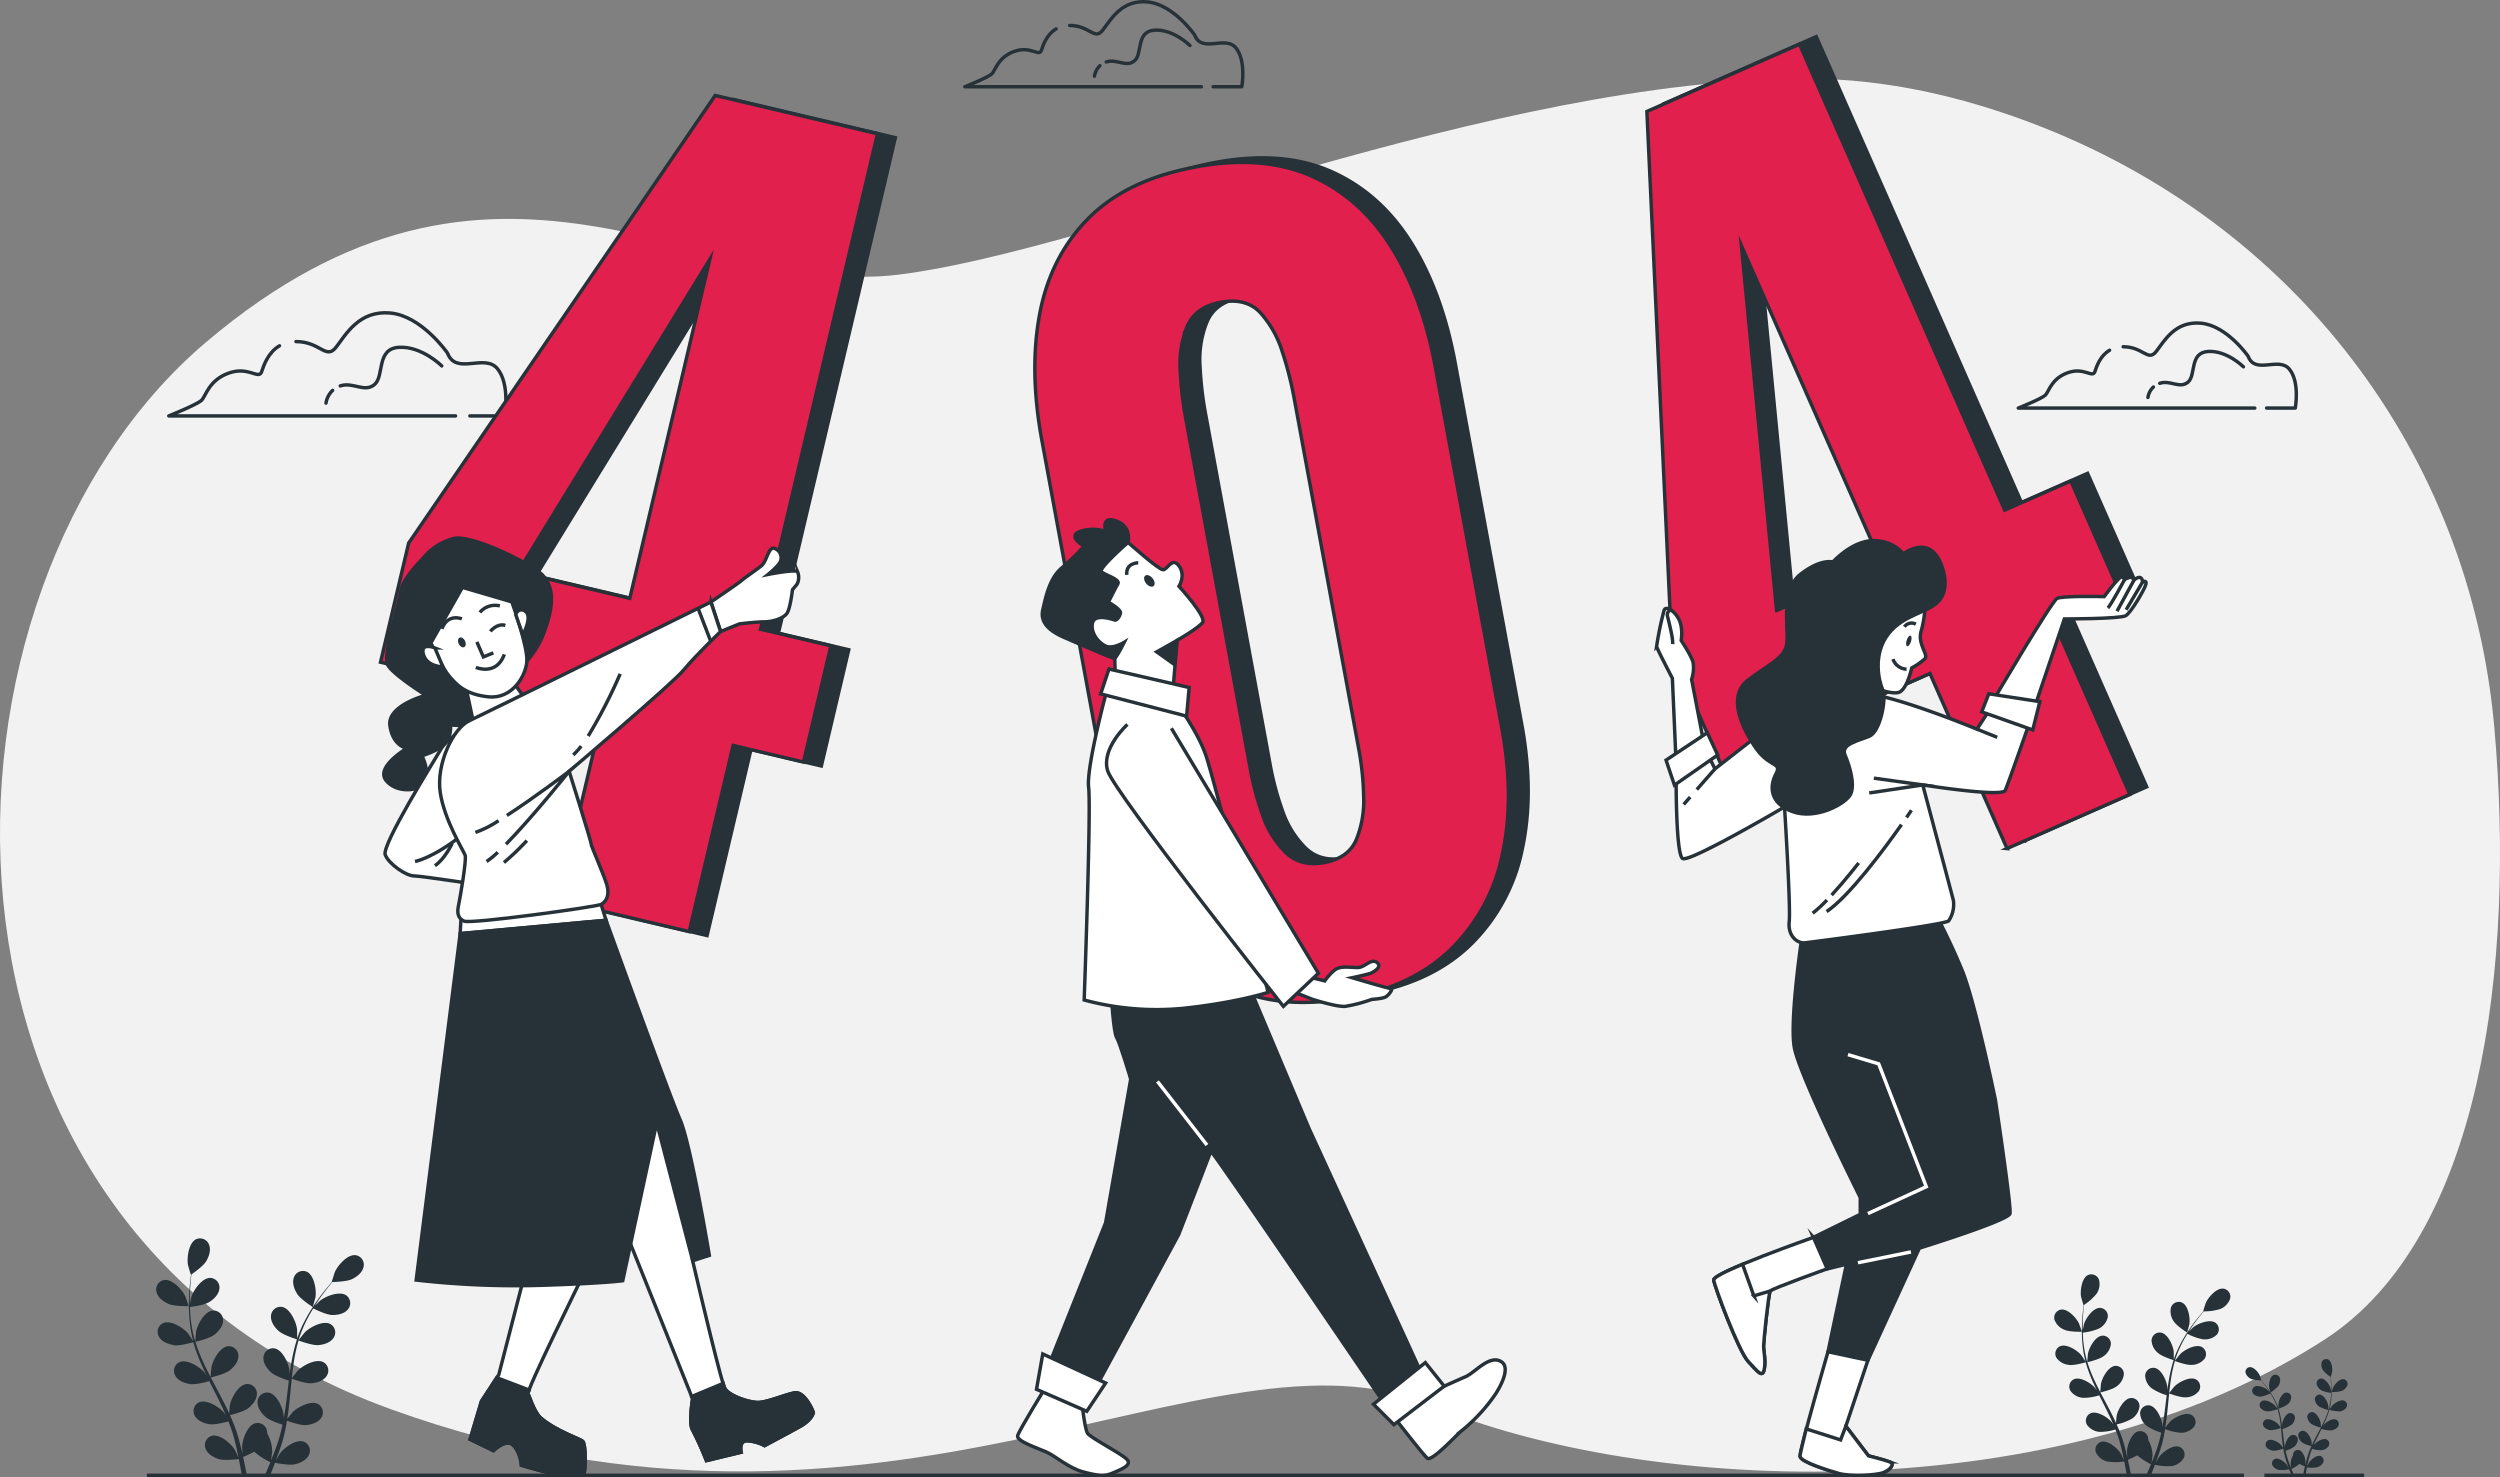 <svg xmlns="http://www.w3.org/2000/svg" width="723.964" height="427.735" viewBox="0 0 723.964 427.735">
  <rect x="0" y="0" width="723.964" height="427.735" fill="#808080" stroke="none"/>
  <g id="error4" transform="translate(0.003 -0.006)">
    <g id="Group_101" data-name="Group 101">
      <path id="Path_194" data-name="Path 194" d="M722.32,210.71C715.31,131.7,664.8,64.5,588.15,35.57c-20.15-7.61-41.96-12.7-64.3-12.76-91.27-.26-206.49,49.83-263.88,56.76S143.7,27.77,59.57,99.18s-90.1,256.96,53.64,308.92,237.41-27.79,300.83-1.32,182.37,30.85,259.19-18.9c45.55-29.5,55.17-108.59,49.09-177.16Z" fill="#f2f2f2"/>
    </g>
    <g id="Group_102" data-name="Group 102">
      <line id="Line_1" data-name="Line 1" x2="28.88" transform="translate(655.74 427.23)" fill="none" stroke="#263238" stroke-miterlimit="10" stroke-width="1"/>
      <line id="Line_2" data-name="Line 2" x2="607.28" transform="translate(42.53 427.23)" fill="none" stroke="#263238" stroke-miterlimit="10" stroke-width="1"/>
    </g>
    <g id="Group_103" data-name="Group 103">
      <path id="Path_196" data-name="Path 196" d="M48.81,377.61c1.69.74,5.82.64,5.82.64.04,0-.89-2.7-.97-2.87-.91-1.9-3.77-5.03-6.1-4.71a2.8,2.8,0,0,0-2.24,3.49c.39,1.62,2.04,2.82,3.48,3.44Z" fill="#263238"/>
      <path id="Path_197" data-name="Path 197" d="M50.24,389.58c1.75.26,5.44-.81,5.73-.9a49.6,49.6,0,0,0,2.24,6.19c.51,1.17,1.05,2.34,1.62,3.5-.34-.49-.64-.93-.69-.99-1.38-1.59-4.97-3.85-7.13-2.93a2.782,2.782,0,0,0-1.23,3.96c.8,1.46,2.72,2.18,4.27,2.4,1.58.23,4.74-.62,5.57-.85.22.44.44.89.66,1.33,1.07,2.13,2.14,4.24,3.13,6.35.35.74.67,1.49.99,2.23-.3-.44-.55-.8-.6-.86-1.37-1.59-4.97-3.85-7.13-2.93a2.782,2.782,0,0,0-1.23,3.96c.8,1.46,2.72,2.18,4.27,2.4,1.5.22,4.43-.54,5.42-.81.3.77.61,1.54.87,2.3.17.52.36,1.02.5,1.55s.29,1.05.44,1.57c.24,1.01.5,2.04.71,3.03.15.69.28,1.34.42,2-.34-.74-1.03-2.18-1.11-2.3-1.12-1.78-4.32-4.56-6.61-3.98a2.786,2.786,0,0,0-1.82,3.72c.57,1.56,2.35,2.56,3.86,3.02,1.65.5,5.31.04,5.77-.02.22,1.09.42,2.16.6,3.17.09.53.18,1.03.26,1.54h1.46c-.11-.58-.22-1.17-.34-1.8-.22-1.11-.47-2.29-.75-3.51a29.985,29.985,0,0,0,3.22-1.51,20.23,20.23,0,0,0,4.69,3.02c-.42,1.03-.84,2.03-1.25,2.97-.12.28-.24.55-.36.82h1.53a2.328,2.328,0,0,0,.11-.28c.43-1.05.87-2.17,1.31-3.34.44.09,4.06.83,5.75.45,1.53-.35,3.38-1.21,4.07-2.73a2.786,2.786,0,0,0-1.54-3.85c-2.23-.75-5.64,1.78-6.88,3.47-.07.1-.75,1.27-1.17,2.02.18-.48.35-.94.53-1.43.36-.97.68-1.95,1.04-3,.15-.51.31-1.03.47-1.56s.28-1.08.42-1.63c.3-1.27.55-2.58.77-3.9.85.31,3.89,1.37,5.46,1.25s3.53-.68,4.44-2.08a2.786,2.786,0,0,0-.94-4.04c-2.09-1.08-5.84.91-7.33,2.39-.09.09-1.04,1.28-1.55,1.94.12-.79.25-1.59.35-2.4.29-2.33.51-4.7.74-7.07.07-.72.15-1.44.22-2.17.3.11,3.88,1.45,5.64,1.32,1.57-.11,3.53-.68,4.44-2.08a2.786,2.786,0,0,0-.94-4.04c-2.09-1.08-5.84.91-7.33,2.39-.11.11-1.48,1.82-1.8,2.27.17-1.59.35-3.17.59-4.72a48.425,48.425,0,0,1,1.36-6.21c.14.05,3.87,1.46,5.68,1.34,1.57-.11,3.53-.69,4.44-2.08a2.786,2.786,0,0,0-.94-4.04c-2.09-1.08-5.84.91-7.33,2.39-.12.12-1.58,1.95-1.82,2.3.04-.12.06-.24.09-.36a36.781,36.781,0,0,1,2.46-5.88c.54-1.05,1.11-2.02,1.68-2.95.67.33,3.74,1.82,5.37,1.89,1.57.06,3.58-.29,4.64-1.58a2.786,2.786,0,0,0-.49-4.12c-1.96-1.3-5.91.26-7.55,1.57-.09.07-.92.9-1.51,1.5.27-.42.53-.85.8-1.25.98-1.48,1.98-2.78,2.87-3.92.51-.64.98-1.22,1.43-1.75.83-.01,4.16-.12,5.61-.8,1.42-.67,3.05-1.91,3.39-3.54a2.782,2.782,0,0,0-2.33-3.43c-2.34-.25-5.12,2.95-5.97,4.87-.07.17-.93,2.89-.89,2.89h.05q-.66.75-1.41,1.65c-.92,1.12-1.94,2.4-2.96,3.87a50.49,50.49,0,0,0-3.07,4.89,35.691,35.691,0,0,0-2.62,5.9.186.186,0,0,1-.02.07c.01-.69-.02-2.62-.04-2.77-.27-2.08-2.02-5.95-4.33-6.38a2.781,2.781,0,0,0-3.21,2.62c-.14,1.66,1.06,3.31,2.24,4.36,1.32,1.18,4.98,2.32,5.28,2.41a49.677,49.677,0,0,0-1.55,6.39c-.22,1.26-.41,2.53-.58,3.81,0-.6-.02-1.13-.03-1.2-.27-2.08-2.02-5.95-4.33-6.38a2.781,2.781,0,0,0-3.21,2.62c-.14,1.66,1.06,3.31,2.24,4.36s4.29,2.1,5.12,2.36c-.06.49-.13.98-.19,1.47-.28,2.36-.55,4.72-.89,7.02-.12.81-.26,1.61-.41,2.4,0-.53-.02-.98-.03-1.04-.27-2.08-2.02-5.95-4.33-6.38a2.781,2.781,0,0,0-3.21,2.62c-.14,1.66,1.07,3.31,2.24,4.36,1.13,1.01,3.99,1.99,4.97,2.31-.17.81-.34,1.62-.55,2.4-.15.53-.26,1.05-.44,1.57s-.33,1.04-.5,1.55c-.35.97-.71,1.98-1.08,2.92-.25.66-.5,1.28-.75,1.9.13-.81.34-2.39.35-2.53a10.8,10.8,0,0,0-1.45-5.26,3.231,3.231,0,0,0-.04-.62,2.783,2.783,0,0,0-3.41-2.36c-2.27.61-3.72,4.6-3.82,6.7,0,.12.07,1.47.14,2.33-.11-.49-.22-.98-.34-1.48-.24-1.01-.51-2-.79-3.08-.16-.51-.31-1.03-.47-1.56s-.37-1.06-.55-1.59c-.45-1.23-.97-2.45-1.51-3.68.88-.21,4-1,5.25-1.96s2.57-2.52,2.55-4.18a2.782,2.782,0,0,0-3.01-2.85c-2.34.25-4.37,3.98-4.79,6.04-.03.13-.16,1.64-.23,2.47-.33-.73-.66-1.46-1.03-2.19-1.05-2.11-2.17-4.2-3.28-6.3-.34-.64-.67-1.29-1.01-1.93.31-.07,4.04-.94,5.44-2.01,1.25-.96,2.57-2.52,2.55-4.18a2.782,2.782,0,0,0-3.01-2.85c-2.34.25-4.37,3.98-4.79,6.04-.03.15-.23,2.33-.25,2.88-.74-1.42-1.46-2.84-2.11-4.27a49.263,49.263,0,0,1-2.3-5.93c.15-.03,4.04-.92,5.47-2.02,1.25-.96,2.57-2.52,2.55-4.18a2.782,2.782,0,0,0-3.01-2.85c-2.34.25-4.37,3.98-4.79,6.04-.03.16-.24,2.5-.25,2.93-.04-.12-.09-.24-.12-.35a35.463,35.463,0,0,1-1.19-6.26c-.13-1.17-.19-2.29-.23-3.39.74-.09,4.12-.54,5.53-1.39,1.34-.81,2.83-2.22,3-3.87a2.777,2.777,0,0,0-2.68-3.16c-2.35,0-4.78,3.48-5.43,5.48-.04.11-.27,1.25-.43,2.09,0-.49-.02-1-.02-1.48,0-1.78.12-3.41.23-4.85.07-.82.15-1.56.23-2.25.68-.47,3.4-2.39,4.24-3.76.82-1.34,1.49-3.27.88-4.82a2.794,2.794,0,0,0-3.83-1.58c-2.09,1.08-2.64,5.29-2.3,7.36.03.18.82,2.93.86,2.9l.04-.03q-.135.99-.27,2.16c-.14,1.44-.29,3.07-.33,4.86a47.518,47.518,0,0,0,.14,5.77,36.229,36.229,0,0,0,1.07,6.37c0,.02.02.05.02.07-.37-.58-1.46-2.17-1.56-2.29-1.37-1.59-4.97-3.85-7.13-2.93a2.782,2.782,0,0,0-1.23,3.96c.8,1.46,2.72,2.18,4.27,2.4Z" fill="#263238"/>
      <path id="Path_198" data-name="Path 198" d="M90.59,378.52s.75-2.75.78-2.92c.29-2.08-.37-6.27-2.49-7.3a2.784,2.784,0,0,0-3.79,1.68c-.57,1.56.15,3.48,1.01,4.79,1,1.55,4.5,3.75,4.5,3.75Z" fill="#263238"/>
    </g>
    <g id="Group_104" data-name="Group 104">
      <path id="Path_199" data-name="Path 199" d="M597.91,385.12c1.43.63,4.94.55,4.94.55.04,0-.75-2.29-.82-2.43-.77-1.61-3.2-4.27-5.18-4a2.362,2.362,0,0,0-1.9,2.96A4.941,4.941,0,0,0,597.91,385.12Z" fill="#263238"/>
      <path id="Path_200" data-name="Path 200" d="M599.12,395.27c1.49.22,4.62-.69,4.86-.76a40.426,40.426,0,0,0,1.9,5.25c.43,1,.89,1.99,1.37,2.97-.29-.42-.54-.79-.59-.84-1.17-1.35-4.21-3.27-6.05-2.49a2.373,2.373,0,0,0-1.05,3.36,4.931,4.931,0,0,0,3.62,2.04,15.509,15.509,0,0,0,4.73-.73c.19.38.37.76.56,1.13.91,1.8,1.82,3.6,2.66,5.39.3.63.57,1.26.84,1.89-.25-.37-.47-.68-.51-.73-1.17-1.35-4.21-3.27-6.05-2.49a2.373,2.373,0,0,0-1.05,3.36,4.931,4.931,0,0,0,3.62,2.04,15.041,15.041,0,0,0,4.6-.69c.26.65.52,1.31.74,1.96.14.44.31.86.42,1.32.13.45.25.89.37,1.33.2.85.42,1.73.6,2.57.13.58.24,1.14.36,1.7-.29-.63-.88-1.85-.94-1.95-.95-1.51-3.67-3.87-5.61-3.38a2.361,2.361,0,0,0-1.54,3.16,4.943,4.943,0,0,0,3.27,2.56,16.3,16.3,0,0,0,4.9-.01c.19.93.36,1.83.51,2.69.08.45.15.88.22,1.31h1.23c-.09-.49-.19-1-.29-1.52-.18-.94-.4-1.95-.63-2.98a26.029,26.029,0,0,0,2.73-1.28,17.345,17.345,0,0,0,3.98,2.57c-.36.88-.71,1.73-1.06,2.52-.1.24-.21.46-.31.69h1.3a2.3,2.3,0,0,1,.1-.23c.37-.89.74-1.85,1.11-2.83a16.319,16.319,0,0,0,4.88.38,4.927,4.927,0,0,0,3.45-2.31,2.367,2.367,0,0,0-1.3-3.27c-1.89-.64-4.78,1.51-5.84,2.95-.06.08-.64,1.08-.99,1.71.15-.4.3-.79.45-1.21.3-.82.58-1.65.88-2.55.13-.44.26-.88.4-1.32s.23-.92.36-1.38c.26-1.08.47-2.19.65-3.31a15.43,15.43,0,0,0,4.63,1.06,4.905,4.905,0,0,0,3.76-1.76,2.375,2.375,0,0,0-.79-3.43c-1.78-.92-4.96.77-6.22,2.03-.08.08-.88,1.08-1.32,1.64.11-.67.21-1.35.3-2.03.25-1.98.43-3.99.63-6,.06-.61.13-1.23.19-1.84.26.1,3.3,1.23,4.79,1.12a4.905,4.905,0,0,0,3.76-1.76,2.375,2.375,0,0,0-.79-3.43c-1.78-.92-4.96.77-6.22,2.03-.1.09-1.25,1.54-1.53,1.92.14-1.35.3-2.69.5-4.01a41.3,41.3,0,0,1,1.15-5.27c.12.05,3.29,1.24,4.82,1.13a4.905,4.905,0,0,0,3.76-1.76,2.375,2.375,0,0,0-.79-3.43c-1.78-.92-4.96.77-6.22,2.03-.1.1-1.34,1.66-1.55,1.96.03-.1.05-.21.08-.31a30.359,30.359,0,0,1,2.09-4.99c.45-.89.94-1.71,1.43-2.5a15.842,15.842,0,0,0,4.56,1.6,4.969,4.969,0,0,0,3.94-1.34,2.355,2.355,0,0,0-.41-3.49c-1.66-1.1-5.01.22-6.41,1.33-.08.06-.78.76-1.28,1.28.23-.35.45-.72.68-1.06.84-1.26,1.68-2.36,2.43-3.33.43-.55.84-1.03,1.22-1.49a15.7,15.7,0,0,0,4.76-.68,4.963,4.963,0,0,0,2.88-3,2.362,2.362,0,0,0-1.98-2.91c-1.99-.21-4.35,2.51-5.07,4.14-.06.14-.79,2.46-.75,2.46h.04c-.38.43-.77.89-1.2,1.4-.78.95-1.65,2.04-2.51,3.28a40.7,40.7,0,0,0-2.6,4.15,30.116,30.116,0,0,0-2.22,5.01.142.142,0,0,1-.02.06c.01-.59-.02-2.22-.03-2.35-.23-1.77-1.71-5.05-3.68-5.41a2.375,2.375,0,0,0-2.73,2.22,4.937,4.937,0,0,0,1.9,3.7c1.12,1,4.23,1.97,4.48,2.05a42.2,42.2,0,0,0-1.31,5.43c-.19,1.07-.35,2.15-.49,3.24,0-.51-.02-.96-.03-1.02-.23-1.77-1.71-5.05-3.68-5.41a2.375,2.375,0,0,0-2.73,2.22,4.9,4.9,0,0,0,1.9,3.7,15.573,15.573,0,0,0,4.34,2c-.05.42-.11.83-.16,1.25-.24,2-.47,4.01-.76,5.96-.1.69-.22,1.36-.35,2.04,0-.45-.02-.83-.02-.89-.23-1.77-1.71-5.05-3.68-5.41a2.37,2.37,0,0,0-2.73,2.22,4.921,4.921,0,0,0,1.9,3.7,15.063,15.063,0,0,0,4.22,1.96c-.15.69-.29,1.38-.46,2.04-.13.45-.22.89-.37,1.33s-.28.88-.42,1.31c-.3.82-.6,1.68-.92,2.47-.21.56-.43,1.08-.64,1.61.11-.69.29-2.03.29-2.14a9.1,9.1,0,0,0-1.23-4.46,3.022,3.022,0,0,0-.03-.52,2.37,2.37,0,0,0-2.89-2.01c-1.93.51-3.15,3.9-3.25,5.68,0,.11.06,1.25.12,1.97-.1-.42-.19-.83-.29-1.26-.2-.85-.43-1.7-.67-2.61-.13-.44-.26-.88-.4-1.32-.12-.44-.31-.9-.47-1.35-.38-1.04-.82-2.08-1.28-3.12a15.351,15.351,0,0,0,4.45-1.67,4.937,4.937,0,0,0,2.17-3.55,2.354,2.354,0,0,0-2.55-2.42c-1.99.22-3.71,3.38-4.07,5.13-.02.11-.14,1.39-.19,2.1-.28-.62-.56-1.24-.87-1.86-.89-1.79-1.84-3.57-2.78-5.35-.29-.55-.57-1.09-.86-1.64.27-.06,3.43-.79,4.62-1.71a4.937,4.937,0,0,0,2.17-3.55,2.354,2.354,0,0,0-2.55-2.42c-1.99.22-3.71,3.38-4.07,5.13-.03.13-.19,1.98-.21,2.45-.63-1.2-1.24-2.41-1.79-3.62a41.656,41.656,0,0,1-1.95-5.03c.12-.03,3.43-.78,4.64-1.71a4.937,4.937,0,0,0,2.17-3.55,2.354,2.354,0,0,0-2.55-2.42c-1.99.22-3.71,3.38-4.07,5.13-.03.14-.21,2.12-.21,2.48-.03-.1-.07-.2-.1-.3a30.852,30.852,0,0,1-1.01-5.32c-.11-.99-.16-1.95-.19-2.88a16.01,16.01,0,0,0,4.69-1.18,4.928,4.928,0,0,0,2.54-3.29,2.372,2.372,0,0,0-2.27-2.69c-2,0-4.06,2.95-4.61,4.65-.03.09-.23,1.06-.37,1.77,0-.42-.02-.85-.02-1.25,0-1.51.1-2.89.19-4.12.06-.7.13-1.32.2-1.91a15.93,15.93,0,0,0,3.6-3.19,4.945,4.945,0,0,0,.74-4.09,2.368,2.368,0,0,0-3.25-1.34c-1.77.92-2.24,4.49-1.95,6.25.03.15.7,2.48.73,2.46l.03-.02c-.08.56-.16,1.17-.23,1.83-.12,1.22-.25,2.61-.28,4.13a41.207,41.207,0,0,0,.12,4.9,30.478,30.478,0,0,0,.91,5.4.142.142,0,0,0,.02.06c-.31-.49-1.24-1.84-1.32-1.94-1.17-1.35-4.21-3.27-6.05-2.49a2.373,2.373,0,0,0-1.05,3.36,4.931,4.931,0,0,0,3.62,2.04Z" fill="#263238"/>
      <path id="Path_201" data-name="Path 201" d="M633.36,385.89s.64-2.33.66-2.48c.25-1.77-.32-5.32-2.12-6.19a2.369,2.369,0,0,0-3.22,1.42,4.968,4.968,0,0,0,.85,4.07c.85,1.31,3.82,3.18,3.82,3.18Z" fill="#263238"/>
    </g>
    <g id="Group_105" data-name="Group 105">
      <path id="Path_202" data-name="Path 202" d="M678.06,402.81a9.957,9.957,0,0,1-2.87.32c-.02,0,.44-1.33.48-1.41.45-.93,1.86-2.47,3-2.32a1.367,1.367,0,0,1,1.1,1.72,2.874,2.874,0,0,1-1.71,1.7Z" fill="#263238"/>
      <path id="Path_203" data-name="Path 203" d="M677.36,408.7a9.474,9.474,0,0,1-2.82-.44,24.853,24.853,0,0,1-1.1,3.05c-.25.58-.52,1.15-.8,1.72.17-.24.32-.46.34-.49.68-.78,2.44-1.9,3.51-1.44a1.378,1.378,0,0,1,.61,1.95,2.846,2.846,0,0,1-2.1,1.18,9.019,9.019,0,0,1-2.74-.42c-.11.22-.21.44-.32.66-.53,1.05-1.05,2.09-1.54,3.13-.17.37-.33.73-.49,1.1a4.248,4.248,0,0,1,.3-.42c.68-.78,2.44-1.9,3.51-1.44a1.378,1.378,0,0,1,.61,1.95,2.846,2.846,0,0,1-2.1,1.18,8.572,8.572,0,0,1-2.67-.4c-.15.38-.3.76-.43,1.13-.08.26-.18.5-.25.76s-.14.52-.21.77c-.12.49-.24,1-.35,1.49-.07.34-.14.66-.21.99.17-.37.51-1.08.54-1.13.55-.88,2.13-2.24,3.25-1.96a1.375,1.375,0,0,1,.9,1.83,2.874,2.874,0,0,1-1.9,1.49,9.778,9.778,0,0,1-2.84,0c-.11.54-.21,1.06-.29,1.56-.05.26-.09.51-.13.76h-.72c.05-.29.11-.58.17-.88.11-.55.23-1.13.37-1.73a13.481,13.481,0,0,1-1.58-.74,10.14,10.14,0,0,1-2.31,1.49c.21.51.41,1,.61,1.46.06.14.12.27.18.4h-.75s-.04-.09-.06-.14c-.21-.52-.43-1.07-.65-1.64a9.2,9.2,0,0,1-2.83.22,2.864,2.864,0,0,1-2-1.34,1.367,1.367,0,0,1,.76-1.89c1.1-.37,2.77.88,3.39,1.71.04.05.37.63.57.99-.09-.23-.17-.46-.26-.7-.18-.48-.34-.96-.51-1.48-.08-.25-.15-.51-.23-.77s-.14-.53-.21-.8c-.15-.63-.27-1.27-.38-1.92a9.2,9.2,0,0,1-2.69.62,2.851,2.851,0,0,1-2.18-1.02,1.374,1.374,0,0,1,.46-1.99c1.03-.53,2.88.45,3.61,1.18.05.05.51.63.76.95-.06-.39-.12-.78-.17-1.18-.14-1.15-.25-2.32-.36-3.48-.03-.36-.07-.71-.11-1.07a9.43,9.43,0,0,1-2.78.65,2.851,2.851,0,0,1-2.18-1.02,1.374,1.374,0,0,1,.46-1.99c1.03-.53,2.88.45,3.61,1.18.06.05.73.89.89,1.12-.08-.78-.17-1.56-.29-2.33a23.064,23.064,0,0,0-.67-3.06,9.65,9.65,0,0,1-2.79.66,2.851,2.851,0,0,1-2.18-1.02,1.374,1.374,0,0,1,.46-1.99c1.03-.53,2.87.45,3.61,1.18.06.06.78.96.9,1.13-.02-.06-.03-.12-.05-.18a18.031,18.031,0,0,0-1.21-2.89,16.666,16.666,0,0,0-.83-1.45,9.278,9.278,0,0,1-2.65.93,2.842,2.842,0,0,1-2.28-.78,1.371,1.371,0,0,1,.24-2.03c.97-.64,2.91.13,3.72.77.04.03.45.44.74.74-.13-.21-.26-.42-.39-.61-.48-.73-.97-1.37-1.41-1.93-.25-.32-.48-.6-.71-.86a9.071,9.071,0,0,1-2.76-.39,2.872,2.872,0,0,1-1.67-1.74,1.374,1.374,0,0,1,1.15-1.69c1.15-.12,2.52,1.45,2.94,2.4.04.08.46,1.42.44,1.42h-.02c.22.25.45.52.7.81.45.55.95,1.18,1.46,1.9a25.131,25.131,0,0,1,1.51,2.41,18.3,18.3,0,0,1,1.29,2.9.076.076,0,0,0,.01.04c0-.34,0-1.29.02-1.36.13-1.03.99-2.93,2.13-3.14a1.368,1.368,0,0,1,1.58,1.29,2.852,2.852,0,0,1-1.1,2.15,9.7,9.7,0,0,1-2.6,1.19,23.755,23.755,0,0,1,.76,3.15c.11.62.2,1.25.29,1.88a5.505,5.505,0,0,1,.02-.59c.13-1.03.99-2.93,2.13-3.14a1.368,1.368,0,0,1,1.58,1.29,2.852,2.852,0,0,1-1.1,2.15,9.046,9.046,0,0,1-2.52,1.16c.03.24.06.48.09.73.14,1.16.27,2.32.44,3.46.06.4.13.79.2,1.18,0-.26,0-.48.01-.51.13-1.03.99-2.93,2.13-3.14a1.368,1.368,0,0,1,1.58,1.29,2.868,2.868,0,0,1-1.1,2.15,8.757,8.757,0,0,1-2.45,1.14c.08.4.17.8.27,1.18.07.26.13.52.22.77s.16.51.25.76c.17.48.35.97.53,1.44.12.32.25.63.37.94-.06-.4-.17-1.18-.17-1.24a5.339,5.339,0,0,1,.71-2.59,1.512,1.512,0,0,1,.02-.3,1.369,1.369,0,0,1,1.68-1.16c1.12.3,1.83,2.26,1.88,3.3,0,.06-.04.73-.07,1.15.06-.24.11-.48.17-.73.12-.5.25-.99.39-1.51.08-.25.15-.51.23-.77s.18-.52.27-.78c.22-.61.48-1.21.74-1.81a8.66,8.66,0,0,1-2.58-.97,2.9,2.9,0,0,1-1.26-2.06,1.365,1.365,0,0,1,1.48-1.4c1.15.13,2.15,1.96,2.36,2.97.01.06.08.81.11,1.22q.24-.54.51-1.08c.51-1.04,1.07-2.07,1.62-3.1.17-.32.33-.63.5-.95a9.724,9.724,0,0,1-2.68-.99,2.9,2.9,0,0,1-1.26-2.06,1.365,1.365,0,0,1,1.48-1.4c1.15.12,2.15,1.96,2.36,2.97.02.08.11,1.15.12,1.42.36-.7.72-1.4,1.04-2.1a23.378,23.378,0,0,0,1.13-2.92,9.771,9.771,0,0,1-2.69-.99,2.9,2.9,0,0,1-1.26-2.06,1.365,1.365,0,0,1,1.48-1.4c1.15.13,2.15,1.96,2.36,2.97.02.08.12,1.23.12,1.44.02-.06.04-.12.06-.17a17.561,17.561,0,0,0,.59-3.08c.06-.58.09-1.13.11-1.67a9.335,9.335,0,0,1-2.72-.68,2.882,2.882,0,0,1-1.48-1.91,1.37,1.37,0,0,1,1.32-1.56c1.16,0,2.35,1.71,2.67,2.7.02.05.13.62.21,1.03,0-.24.01-.49.01-.73,0-.88-.06-1.68-.11-2.39-.03-.4-.07-.77-.11-1.11a9.363,9.363,0,0,1-2.09-1.85,2.869,2.869,0,0,1-.43-2.37,1.381,1.381,0,0,1,1.89-.78c1.03.53,1.3,2.6,1.13,3.62-.01.09-.4,1.44-.42,1.43h-.02c.05.31.09.66.13,1.05.07.71.14,1.51.16,2.39a25.176,25.176,0,0,1-.07,2.84,17.816,17.816,0,0,1-.53,3.13.076.076,0,0,1-.01.04c.18-.29.72-1.07.77-1.13.68-.78,2.44-1.9,3.51-1.44a1.378,1.378,0,0,1,.61,1.95,2.846,2.846,0,0,1-2.1,1.18Z" fill="#263238"/>
      <path id="Path_204" data-name="Path 204" d="M657.49,403.25s-.37-1.35-.38-1.44c-.14-1.02.18-3.09,1.23-3.59a1.377,1.377,0,0,1,1.87.83,2.861,2.861,0,0,1-.49,2.36,9.907,9.907,0,0,1-2.22,1.85Z" fill="#263238"/>
    </g>
    <g id="Group_106" data-name="Group 106">
      <path id="Path_205" data-name="Path 205" d="M80.93,100.15c-3.31,1.93-4.56,5.68-5.16,7.48-.83,2.48-3.72-1.66-9.52.41s-6.62,6.62-7.86,7.86-9.52,4.55-9.52,4.55h83.05" fill="none" stroke="#263238" stroke-linecap="round" stroke-linejoin="round" stroke-width="1"/>
      <path id="Path_206" data-name="Path 206" d="M136.07,120.45h10.06s1.66-9.1-2.07-13.66-12,2.07-14.48-4.55c0,0-7.45-10.76-16.55-11.59s-12.83,6.21-15.73,9.93-4.55-1.66-11.59-1.66" fill="none" stroke="#263238" stroke-linecap="round" stroke-linejoin="round" stroke-width="1"/>
      <path id="Path_207" data-name="Path 207" d="M96.32,113.06a6.474,6.474,0,0,0-1.92,3.67" fill="none" stroke="#263238" stroke-linecap="round" stroke-linejoin="round" stroke-width="1"/>
      <path id="Path_208" data-name="Path 208" d="M127.92,105.97s-5.79-5.79-12.42-5.38-4.14,8.28-7.04,10.76-6.21-.83-9.93.41" fill="none" stroke="#263238" stroke-linecap="round" stroke-linejoin="round" stroke-width="1"/>
    </g>
    <g id="Group_107" data-name="Group 107">
      <path id="Path_209" data-name="Path 209" d="M305.83,8.38c-2.73,1.6-3.76,4.68-4.25,6.17-.68,2.05-3.07-1.37-7.85.34s-5.46,5.46-6.49,6.49-7.85,3.75-7.85,3.75h68.5" fill="none" stroke="#263238" stroke-linecap="round" stroke-linejoin="round" stroke-width="1"/>
      <path id="Path_210" data-name="Path 210" d="M351.3,25.13h8.3s1.37-7.51-1.71-11.26-9.9,1.71-11.95-3.75c0,0-6.14-8.87-13.65-9.56s-10.58,5.12-12.97,8.19-3.75-1.37-9.56-1.37" fill="none" stroke="#263238" stroke-linecap="round" stroke-linejoin="round" stroke-width="1"/>
      <path id="Path_211" data-name="Path 211" d="M318.52,19.03a5.355,5.355,0,0,0-1.58,3.02" fill="none" stroke="#263238" stroke-linecap="round" stroke-linejoin="round" stroke-width="1"/>
      <path id="Path_212" data-name="Path 212" d="M344.58,13.18S339.8,8.4,334.34,8.74s-3.41,6.83-5.8,8.87-5.12-.68-8.19.34" fill="none" stroke="#263238" stroke-linecap="round" stroke-linejoin="round" stroke-width="1"/>
    </g>
    <g id="Group_108" data-name="Group 108">
      <path id="Path_213" data-name="Path 213" d="M610.9,101.43c-2.73,1.6-3.76,4.68-4.25,6.17-.68,2.05-3.07-1.37-7.85.34s-5.46,5.46-6.49,6.49-7.85,3.75-7.85,3.75h68.5" fill="none" stroke="#263238" stroke-linecap="round" stroke-linejoin="round" stroke-width="1"/>
      <path id="Path_214" data-name="Path 214" d="M656.38,118.17h8.3s1.37-7.51-1.71-11.26-9.9,1.71-11.95-3.75c0,0-6.14-8.87-13.65-9.56s-10.58,5.12-12.97,8.19-3.75-1.37-9.56-1.37" fill="none" stroke="#263238" stroke-linecap="round" stroke-linejoin="round" stroke-width="1"/>
      <path id="Path_215" data-name="Path 215" d="M623.59,112.08a5.355,5.355,0,0,0-1.58,3.02" fill="none" stroke="#263238" stroke-linecap="round" stroke-linejoin="round" stroke-width="1"/>
      <path id="Path_216" data-name="Path 216" d="M649.66,106.23s-4.78-4.78-10.24-4.44-3.41,6.83-5.8,8.87-5.12-.68-8.19.34" fill="none" stroke="#263238" stroke-linecap="round" stroke-linejoin="round" stroke-width="1"/>
    </g>
    <g id="Group_109" data-name="Group 109">
      <path id="Path_217" data-name="Path 217" d="M586.06,243.54l-22.33-50.69-60.39,26.61-14.3-32.45L481.76,30.08l44.19-19.47,59.43,134.91,19.15-8.44,13.94,31.65-19.15,8.44,22.33,50.69-35.6,15.68Zm-66.72-68.93,30.44-13.41L509.13,68.94l10.2,105.67Z" fill="#263238" stroke="#263238" stroke-miterlimit="10" stroke-width="1"/>
      <path id="Path_218" data-name="Path 218" d="M581.21,245.74l-22.33-50.69-60.39,26.61-14.3-32.45L476.91,32.28,521.1,12.81l59.43,134.91,19.15-8.44,13.94,31.65-19.15,8.44,22.33,50.69-35.6,15.68Zm-66.72-68.93,30.44-13.41L504.28,71.14l10.2,105.67Z" fill="#e1204d" stroke="#263238" stroke-miterlimit="10" stroke-width="1"/>
    </g>
    <g id="Group_110" data-name="Group 110">
      <path id="Path_219" data-name="Path 219" d="M396.38,287.69q-19.26,3.555-33.52-2.77a53.525,53.525,0,0,1-23.38-20.28q-9.12-13.965-12.78-33.85L307.43,126.16q-3.765-20.46-.54-37t14.3-27.52q11.07-10.98,30.86-14.62,19.515-3.6,33.65,2.74,14.115,6.345,23.03,20.64,8.91,14.31,12.68,34.77L440.68,209.8q3.66,19.89.12,36.19a53.387,53.387,0,0,1-14.62,27.28q-11.07,10.98-29.8,14.43Zm-7.22-39.2q7.125-1.3,9.39-6.8a30.08,30.08,0,0,0,2.07-12.45,84.458,84.458,0,0,0-1.25-12.73l-18.95-102.9a101.824,101.824,0,0,0-3.37-13.09,30.185,30.185,0,0,0-6.29-11.21q-4.1-4.455-11.48-3.1t-9.76,7.01a28.94,28.94,0,0,0-2.02,12.74,101.081,101.081,0,0,0,1.52,13.43l18.95,102.9a83.6,83.6,0,0,0,3.36,12.34,27.8,27.8,0,0,0,6.64,10.85q4.335,4.275,11.19,3Z" fill="#263238" stroke="#263238" stroke-miterlimit="10" stroke-width="1"/>
      <path id="Path_220" data-name="Path 220" d="M390.65,289.01q-19.26,3.555-33.52-2.77a53.525,53.525,0,0,1-23.38-20.28Q324.63,252,320.97,232.11L301.7,127.48q-3.765-20.46-.54-37t14.3-27.52q11.07-10.98,30.86-14.62,19.515-3.6,33.65,2.74Q394.085,57.425,403,71.72q8.91,14.31,12.68,34.77l19.27,104.63q3.66,19.89.12,36.19a53.387,53.387,0,0,1-14.62,27.28q-11.07,10.98-29.8,14.43Zm-7.22-39.2q7.125-1.3,9.39-6.8a30.08,30.08,0,0,0,2.07-12.45,84.458,84.458,0,0,0-1.25-12.73l-18.95-102.9a101.824,101.824,0,0,0-3.37-13.09,30.185,30.185,0,0,0-6.29-11.21q-4.1-4.455-11.48-3.1t-9.76,7.01a28.94,28.94,0,0,0-2.02,12.74,101.081,101.081,0,0,0,1.52,13.43l18.95,102.9a83.6,83.6,0,0,0,3.36,12.34,27.8,27.8,0,0,0,6.64,10.85q4.335,4.275,11.19,3Z" fill="#e1204d" stroke="#263238" stroke-miterlimit="10" stroke-width="1"/>
    </g>
    <g id="Group_111" data-name="Group 111">
      <path id="Path_221" data-name="Path 221" d="M166.88,261.99l12.72-53.91-64.23-15.16,8.15-34.51L212.27,28.79l47,11.09L225.41,183.36l20.37,4.81-7.94,33.66-20.37-4.81-12.72,53.91-37.86-8.94Zm-11.71-95.21,32.38,7.64L210.71,76.3l-55.54,90.48Z" fill="#263238" stroke="#263238" stroke-miterlimit="10" stroke-width="1"/>
      <path id="Path_222" data-name="Path 222" d="M161.7,260.85l12.72-53.91-64.23-15.16,8.15-34.51L207.1,27.65l47,11.09L220.24,182.22l20.37,4.81-7.94,33.66-20.37-4.81-12.72,53.91-37.86-8.94Zm-11.71-95.21,32.38,7.64,23.16-98.12Z" fill="#e1204d" stroke="#263238" stroke-miterlimit="10" stroke-width="1"/>
    </g>
    <g id="Group_117" data-name="Group 117">
      <g id="Group_112" data-name="Group 112">
        <path id="Path_223" data-name="Path 223" d="M521.8,271.4s-3.56,23.79-2.22,31.79,19.12,43.58,19.12,43.58v4.89l-13.56,6.67,4,9.12,5.56-1.33-5.34,25.35,11.56,2.45,14.9-32.46s25.79-8,26.24-10.01-4.22-32.91-4.22-32.91-5.78-28.01-9.56-37.35a186.24,186.24,0,0,0-8.45-17.79l-38.02,8Z" fill="#263238" stroke="#263238" stroke-miterlimit="10" stroke-width="1"/>
        <path id="Path_224" data-name="Path 224" d="M535.14,305.41l8.9,2.67,13.78,35.58-16.9,7.78" fill="none" stroke="#fff" stroke-miterlimit="10" stroke-width="1"/>
        <line id="Line_3" data-name="Line 3" x1="15.34" y2="3.12" transform="translate(538.03 362.55)" fill="none" stroke="#fff" stroke-miterlimit="10" stroke-width="1"/>
      </g>
      <g id="Group_113" data-name="Group 113">
        <path id="Path_225" data-name="Path 225" d="M509.04,212.98l-12.42,9.69-2.94-6.01-8.29,4.66s-.31,26.25,1.91,27.31,29.47-14.95,29.47-14.95,1.82,28.89,1.36,33.21,2.5,6.37,4.55,6.14,40.72-5.23,41.63-6.37a8.505,8.505,0,0,0,1.36-5.91c-.45-1.82-8.87-33.44-8.87-33.44s22.97,3.64,23.88,1.59,7.73-21.61,7.73-21.61l-11.6-2.73-4.32,6.6s-24.79-10.24-32.75-10.24-28.21,10.24-30.71,12.06Z" fill="#fff" stroke="#263238" stroke-miterlimit="10" stroke-width="1"/>
        <line id="Line_4" data-name="Line 4" x2="5.86" y2="2.37" transform="translate(572.5 211.16)" fill="none" stroke="#263238" stroke-miterlimit="10" stroke-width="1"/>
        <path id="Path_226" data-name="Path 226" d="M542.64,225.35l14.17,1.96-15.51,2.32" fill="none" stroke="#263238" stroke-miterlimit="10" stroke-width="1"/>
        <line id="Line_5" data-name="Line 5" x1="1.88" y2="2.14" transform="translate(487.57 230.82)" fill="none" stroke="#263238" stroke-miterlimit="10" stroke-width="1"/>
        <line id="Line_6" data-name="Line 6" x1="5.26" y2="5.98" transform="translate(491.36 222.67)" fill="none" stroke="#263238" stroke-miterlimit="10" stroke-width="1"/>
        <path id="Path_227" data-name="Path 227" d="M550.64,238.81c-4.94,6.99-15.13,20.77-21.68,25.17" fill="none" stroke="#263238" stroke-miterlimit="10" stroke-width="1"/>
        <path id="Path_228" data-name="Path 228" d="M553.52,234.64s-.52.77-1.42,2.08" fill="none" stroke="#263238" stroke-miterlimit="10" stroke-width="1"/>
        <path id="Path_229" data-name="Path 229" d="M529.06,260.64a37.662,37.662,0,0,1-4.14,3.82" fill="none" stroke="#263238" stroke-miterlimit="10" stroke-width="1"/>
        <path id="Path_230" data-name="Path 230" d="M538.24,249.92s-3.84,4.95-7.83,9.3" fill="none" stroke="#263238" stroke-miterlimit="10" stroke-width="1"/>
      </g>
      <g id="Group_114" data-name="Group 114">
        <path id="Path_231" data-name="Path 231" d="M485.39,221.32l-1.1-24.9s-4.46-8.54-4.56-9.22a91.562,91.562,0,0,1,2.16-10.43c.48-1.45,2.99.02,4.29,2.59s.66,6.11.66,6.11,2.94,4.4,3.46,6.39a10.687,10.687,0,0,1-.44,4.89l3.82,19.9-8.29,4.66Z" fill="#fff" stroke="#263238" stroke-miterlimit="10" stroke-width="1"/>
        <path id="Path_232" data-name="Path 232" d="M484,176.63a1.423,1.423,0,0,0-1.15,1.67c.3,1.35,1.73,6.7,1.52,8.23" fill="none" stroke="#263238" stroke-miterlimit="10" stroke-width="1"/>
      </g>
      <g id="Group_115" data-name="Group 115">
        <path id="Path_233" data-name="Path 233" d="M576.83,203.49s17.26-29.34,18.85-30.18,13.66-.53,13.66-.53,4.66-6.46,5.3-5.72l.64.74s1.69-.95,2.22-.42l.53.53s1.16-.95,1.8-.64.64,1.27.64,1.27,1.27-.74.95.64-4.24,8.15-5.82,9.11-17.79.95-17.79.95l-8.79,26.05-12.18-1.8Z" fill="#fff" stroke="#263238" stroke-miterlimit="10" stroke-width="1"/>
        <path id="Path_234" data-name="Path 234" d="M615.27,167.8s-4.02,7.52-4.87,8.26" fill="none" stroke="#263238" stroke-miterlimit="10" stroke-width="1"/>
        <line id="Line_7" data-name="Line 7" x1="4.97" y2="9.11" transform="translate(613.05 167.9)" fill="none" stroke="#263238" stroke-miterlimit="10" stroke-width="1"/>
        <line id="Line_8" data-name="Line 8" x1="4.77" y2="8.05" transform="translate(615.69 168.54)" fill="none" stroke="#263238" stroke-miterlimit="10" stroke-width="1"/>
      </g>
      <path id="Path_235" data-name="Path 235" d="M482.46,220.13l2.43,7.23,12.52-8.72-3.01-6.45Z" fill="#fff" stroke="#263238" stroke-miterlimit="10" stroke-width="1"/>
      <g id="Group_116" data-name="Group 116">
        <path id="Path_236" data-name="Path 236" d="M557.49,174.53a32.251,32.251,0,0,1-1.14,8.19c-1.14,3.64,2.05,6.82,1.14,7.96a17.55,17.55,0,0,1-3.87,2.73s-1.36,6.14-3.64,7.05-8.64-1.82-8.64-1.82-5.69-7.28-1.82-13.65,17.97-10.46,17.97-10.46Z" fill="#fff" stroke="#263238" stroke-miterlimit="10" stroke-width="1"/>
        <path id="Path_237" data-name="Path 237" d="M553.39,185.81c-.27.84-.77,1.44-1.11,1.33s-.41-.88-.14-1.73.77-1.44,1.11-1.33S553.66,184.96,553.39,185.81Z" fill="#263238"/>
        <path id="Path_238" data-name="Path 238" d="M551.49,181.52a2.5,2.5,0,0,1,3.3-.75" fill="none" stroke="#263238" stroke-miterlimit="10" stroke-width="1"/>
        <path id="Path_239" data-name="Path 239" d="M548.17,190.87a4.369,4.369,0,0,0,3.94,2.92" fill="none" stroke="#263238" stroke-miterlimit="10" stroke-width="1"/>
      </g>
      <path id="Path_240" data-name="Path 240" d="M562.27,163.84s2.5,5.91-.45,9.78-10.46,4.09-15.01,10.01-2.73,13.65-1.59,16.15-.68,12.06-3.87,13.42-8.42,2.27-7.05,5.46,2.96,8.64,1.59,11.37-10.01,7.51-16.83,5-6.6-7.51-4.78-10.92-1.82-1.82-5.69-7.28-8.64-15.01-2.5-19.79,10.92-6.37,11.37-10.92-1.88-15.35,4.03-19.9,9.26-3.47,9.26-3.47,5.59-6.19,11.73-6.19,8.64,3.87,8.64,3.87,7.73-6.14,11.15,3.41Z" fill="#263238" stroke="#263238" stroke-miterlimit="10" stroke-width="1"/>
      <path id="Path_241" data-name="Path 241" d="M575.92,200.92l-2.05,5.23,14.78,5.23,2.05-8.18Z" fill="#fff" stroke="#263238" stroke-miterlimit="10" stroke-width="1"/>
      <path id="Path_242" data-name="Path 242" d="M525.14,358.33s-29.23,10.25-28.88,12.37,7.23,20.62,10.04,23.61,4.05,4.76,4.58,2.29-.18-5.46-.18-6.7,1.41-15.33,1.94-16.04,16.49-6.42,16.49-6.42l-4-9.12Z" fill="#fff" stroke="#263238" stroke-miterlimit="10" stroke-width="1"/>
      <path id="Path_243" data-name="Path 243" d="M507.89,375.28l-3.28-9.16c-4.78,2.01-8.48,3.82-8.35,4.58.35,2.11,7.23,20.62,10.04,23.61s4.05,4.76,4.58,2.29-.18-5.46-.18-6.7,1.41-15.33,1.94-16.04l-4.76,1.41Z" fill="#fff" stroke="#263238" stroke-miterlimit="10" stroke-width="1"/>
      <path id="Path_244" data-name="Path 244" d="M529.36,391.46s-8.35,28.77-8.08,30.34,8.23,4.05,11.28,4.91,10.81.56,12.87-.28,3.37-2.51,1.75-3.11-6.11-1.73-6.11-1.73L534.53,413l6.39-19.09-11.56-2.45Z" fill="#fff" stroke="#263238" stroke-miterlimit="10" stroke-width="1"/>
      <path id="Path_245" data-name="Path 245" d="M547.18,423.32c-1.63-.6-6.11-1.73-6.11-1.73L534.53,413l-1.52,3.98-9.96-3.18c-1.08,4.54-1.87,7.48-1.77,8,.28,1.57,8.23,4.05,11.28,4.91s10.81.56,12.87-.28,3.37-2.51,1.75-3.11Z" fill="#fff" stroke="#263238" stroke-miterlimit="10" stroke-width="1"/>
    </g>
    <g id="Group_119" data-name="Group 119">
      <g id="Group_118" data-name="Group 118">
        <path id="Path_246" data-name="Path 246" d="M326.67,157.08s8.85,7.92,10.14,7.92,2.58-3.87,4.61-1.11,0,5.9,0,5.9,8.11,8.85,6.82,10.5-7.37,5.16-7.37,5.16l-1.29,15.48-16.59-4.61-.18-5.71-8.66-5.71s-4.61-7.74-1.47-15.3,14.01-12.53,14.01-12.53Z" fill="#fff" stroke="#263238" stroke-miterlimit="10" stroke-width="1"/>
        <path id="Path_247" data-name="Path 247" d="M326.67,157.08s-8.66,7.56-7.74,8.48,5.53,2.21,4.79,3.5-2.76,5.34-2.76,5.34,3.69,2.03,3.5,3.13-1.11,2.21-1.66,2.03-5.9-2.03-6.45.92,1.84,5.71,3.87,6.63,5.34-1.11,5.34-1.11-2.21,4.42-2.76,4.61-10.51-4.24-14.38-5.9-7.37-4.05-6.45-8.11,2.03-9.21,5.53-12.16a71.19,71.19,0,0,0,6.45-6.27s-4.98-2.76-1.29-4.24a11.582,11.582,0,0,1,7.56,0s-1.29-4.05,2.03-3.32,4.98,2.95,4.42,6.45Z" fill="#263238" stroke="#263238" stroke-miterlimit="10" stroke-width="1"/>
        <path id="Path_248" data-name="Path 248" d="M340.86,185.46l-5.9,3.32,5.16,3.68Z" fill="#263238" stroke="#263238" stroke-miterlimit="10" stroke-width="1"/>
        <path id="Path_249" data-name="Path 249" d="M329.62,162.98s-3.69,0-3.32,3.5" fill="none" stroke="#263238" stroke-miterlimit="10" stroke-width="1"/>
        <path id="Path_250" data-name="Path 250" d="M333.77,167.47c.67.83.8,1.84.29,2.26s-1.48.08-2.15-.75-.8-1.84-.29-2.26S333.1,166.64,333.77,167.47Z" fill="#263238"/>
      </g>
      <path id="Path_251" data-name="Path 251" d="M313.12,404.61s.91,9.1,1.82,10.46,9.55,5.69,11.37,7.51-2.27,3.18-4.32,4.09-4.32.68-8.42-.45-7.96-4.55-10.46-5.69-8.87-3.18-8.42-4.78,8.42-14.56,8.42-14.56l10.01,3.41Z" fill="#fff" stroke="#263238" stroke-miterlimit="10" stroke-width="1"/>
      <path id="Path_252" data-name="Path 252" d="M402.74,409.16s10.01,12.97,10.69,13.19c1.64.54,8.35-6.81,9.66-7.88a49.524,49.524,0,0,0,9.98-10.76c1.12-1.7,4.52-7.49,1.75-9.33-3.43-2.29-7.6,3.09-10.46,4.32-1.59.68-6.14,2.73-6.14,2.73l-15.47,7.73Z" fill="#fff" stroke="#263238" stroke-miterlimit="10" stroke-width="1"/>
      <path id="Path_253" data-name="Path 253" d="M321.76,287.46s.68,11.6,1.59,12.97,4.09,12.06,4.09,12.06l-7.28,41.63L301.74,400.3l13.19,5.91,26.39-48.68s9.1-23.43,9.33-24.11,52.09,75.75,52.09,75.75l10.92-7.05-34.57-75.29-17.06-40.49-40.26,1.14Z" fill="#263238" stroke="#263238" stroke-miterlimit="10" stroke-width="1"/>
      <path id="Path_254" data-name="Path 254" d="M301.97,392.1l-1.82,10.23,14.56,6.37,5.46-8.19Z" fill="#fff" stroke="#263238" stroke-miterlimit="10" stroke-width="1"/>
      <path id="Path_255" data-name="Path 255" d="M397.73,406.65l5.92,5.92,14.56-11.15-5.46-6.82Z" fill="#fff" stroke="#263238" stroke-miterlimit="10" stroke-width="1"/>
      <path id="Path_256" data-name="Path 256" d="M320.59,199.65s-6.08,22.48-5.34,28.38-1.29,61.56-1.29,61.56a80.43,80.43,0,0,0,28.75,2.4c15.48-1.65,24.51-4.61,24.51-4.61s-15.48-61.37-18.06-68.74-9.03-15.85-9.03-15.85l-19.54-3.13Z" fill="#fff" stroke="#263238" stroke-miterlimit="10" stroke-width="1"/>
      <path id="Path_257" data-name="Path 257" d="M321.14,193.75l-2.4,7.19,24.88,6.45.74-8.29Z" fill="#fff" stroke="#263238" stroke-miterlimit="10" stroke-width="1"/>
      <path id="Path_258" data-name="Path 258" d="M378.46,282.77l5.16,1.29s2.21-3.13,3.87-3.69,3.69-.18,5.71-.18,3.87-2.76,5.53-1.47-.92,2.76-1.84,3.13-5.34,1.29-5.34,1.29,10.5,3.13,11.24,3.13-.55,1.84-1.47,2.4-4.05.74-4.05.74a42.86,42.86,0,0,1-7.74,2.03c-2.58.18-9.4-2.03-9.4-2.03l-4.24-1.66-2.58-.92,5.16-4.05Z" fill="#fff" stroke="#263238" stroke-miterlimit="10" stroke-width="1"/>
      <path id="Path_259" data-name="Path 259" d="M326.48,209.79s-7.74,7-5.71,13.45,50.87,68.19,50.87,68.19l10.14-9.58L339.21,210.9" fill="#fff" stroke="#263238" stroke-miterlimit="10" stroke-width="1"/>
      <line id="Line_9" data-name="Line 9" x2="14.33" y2="18.42" transform="translate(335.18 313.17)" fill="none" stroke="#fff" stroke-miterlimit="10" stroke-width="1"/>
    </g>
    <g id="Group_125" data-name="Group 125">
      <path id="Path_260" data-name="Path 260" d="M122.47,161.72s-5.93,5.79-6.37,9.4-5.5,18.67-3.76,21.56,11,8.68,11,8.68-11.29,2.89-10.42,8.83,4.92,6.51,4.92,6.51-9.12,5.35-6.08,9.26,10.27,3.33,11.43.14-1.01-7.23-1.01-7.23,5.79-1.74,7.23-4.2a7.446,7.446,0,0,0,1.01-4.77s5.06.87,8.1-1.3,4.34-8.97,4.34-8.97,10.71-6.08,14.47-15.92,2.46-13.89,0-16.93-20.4-12.01-25.9-10.85a16.839,16.839,0,0,0-8.97,5.79Z" fill="#263238" stroke="#263238" stroke-miterlimit="10" stroke-width="1"/>
      <path id="Path_261" data-name="Path 261" d="M134.77,198.33l2.89,13.46,14.9-8.68-4.05-5.79s-10.27,3.47-13.75,1.01Z" fill="#fff" stroke="#263238" stroke-miterlimit="10" stroke-width="1"/>
      <g id="Group_120" data-name="Group 120">
        <path id="Path_262" data-name="Path 262" d="M133.9,170.12l-9.12,16.06s3.33,7.38,5.35,9.69,4.49,5.21,11.29,5.93,10.85-5.93,11.14-10.27-4.34-17.22-4.34-17.22l-14.32-4.2Z" fill="#fff" stroke="#263238" stroke-miterlimit="10" stroke-width="1"/>
        <path id="Path_263" data-name="Path 263" d="M125.94,187.62s-4.34-1.74-3.33,1.88,5.64,3.62,5.64,3.62l-2.32-5.5Z" fill="#fff" stroke="#263238" stroke-miterlimit="10" stroke-width="1"/>
        <path id="Path_264" data-name="Path 264" d="M149.38,178.07a1.646,1.646,0,0,1,2.75-1.01c2.17,1.45-.72,6.8-.72,6.8l-2.03-5.79Z" fill="#fff" stroke="#263238" stroke-miterlimit="10" stroke-width="1"/>
        <path id="Path_265" data-name="Path 265" d="M138.09,185.89l1.88,4.34,2.9-1.16" fill="none" stroke="#263238" stroke-miterlimit="10" stroke-width="1"/>
        <path id="Path_266" data-name="Path 266" d="M137.8,193.27s5.93,2.6,8.25-3.76" fill="none" stroke="#263238" stroke-miterlimit="10" stroke-width="1"/>
        <path id="Path_267" data-name="Path 267" d="M142,182.85s1.88-2.46,4.34-1.74" fill="none" stroke="#263238" stroke-miterlimit="10" stroke-width="1"/>
        <path id="Path_268" data-name="Path 268" d="M138.96,177.35a5.746,5.746,0,0,1,5.79-1.88" fill="none" stroke="#263238" stroke-miterlimit="10" stroke-width="1"/>
        <path id="Path_269" data-name="Path 269" d="M133.75,179.23s-4.05-1.74-5.79,2.89" fill="none" stroke="#263238" stroke-miterlimit="10" stroke-width="1"/>
        <path id="Path_270" data-name="Path 270" d="M134.66,185.59c.37.75.26,1.56-.24,1.81s-1.21-.16-1.58-.92-.26-1.56.24-1.81S134.29,184.83,134.66,185.59Z" fill="#263238"/>
      </g>
      <path id="Path_271" data-name="Path 271" d="M205.87,174.33s8.27-5.61,8.86-6.2,4.13-2.95,5.76-4.28,2.07-5.76,3.84-5.02a2.852,2.852,0,0,1,1.62,3.84c-.59,1.33-3.54,3.69-3.54,3.69s8.12-1.62,8.56-.74a4.232,4.232,0,0,1-.15,3.54c-.59.73-1.33,1.62-1.33,1.62s-.59,5.02-1.48,6.64-4.28,2.66-6.64,2.66-7.23.59-7.23.59l-5.46,2.21-2.81-8.56Z" fill="#fff" stroke="#263238" stroke-miterlimit="10" stroke-width="1"/>
      <path id="Path_272" data-name="Path 272" d="M133.64,263.61l-.39,6.75,42.26-3.86-1.93-6.17Z" fill="#fff" stroke="#263238" stroke-miterlimit="10" stroke-width="1"/>
      <g id="Group_122" data-name="Group 122">
        <g id="Group_121" data-name="Group 121">
          <path id="Path_273" data-name="Path 273" d="M137,209.29s-7.36,4.31-9.31,7.65-17.25,27.82-16.14,30.6,6.12,6.12,8.35,6.12,21.98,3.06,21.98,3.06l-3.11-44.38L137,209.28Z" fill="#fff" stroke="#263238" stroke-miterlimit="10" stroke-width="1"/>
          <path id="Path_274" data-name="Path 274" d="M132.14,243.09s-6.4,5.01-11.96,6.4" fill="none" stroke="#263238" stroke-miterlimit="10" stroke-width="1"/>
          <path id="Path_275" data-name="Path 275" d="M130.91,244.3s-2.17,4.59-4.97,6.38" fill="none" stroke="#263238" stroke-miterlimit="10" stroke-width="1"/>
        </g>
        <path id="Path_276" data-name="Path 276" d="M205.87,174.33s-65.26,32.19-69.98,34.4-9.6,12.55-8.42,20.67,6.79,16.98,7.23,18.31-1.48,12.4-1.92,14.47-.3,3.69,1.62,4.58,38.39-4.13,39.72-4.87,2.51-2.51,1.62-5.61-4.58-11.22-4.58-11.96-6.35-20.97-6.35-20.97,29.82-25.25,33.22-29.38,10.63-11.07,10.63-11.07l-2.81-8.56Z" fill="#fff" stroke="#263238" stroke-miterlimit="10" stroke-width="1"/>
        <path id="Path_277" data-name="Path 277" d="M144.15,246.81a25.147,25.147,0,0,1-3.24,2.67" fill="none" stroke="#263238" stroke-miterlimit="10" stroke-width="1"/>
        <path id="Path_278" data-name="Path 278" d="M146.78,236.15c8.13-5.27,18.05-12.8,18.05-12.8s-10.63,13.29-18.31,21.13" fill="none" stroke="#263238" stroke-miterlimit="10" stroke-width="1"/>
        <path id="Path_279" data-name="Path 279" d="M137.66,241.06a29.641,29.641,0,0,0,6.72-3.4" fill="none" stroke="#263238" stroke-miterlimit="10" stroke-width="1"/>
        <path id="Path_280" data-name="Path 280" d="M152.57,243.43a74.267,74.267,0,0,1-6.64,6.35" fill="none" stroke="#263238" stroke-miterlimit="10" stroke-width="1"/>
        <path id="Path_281" data-name="Path 281" d="M168.29,216.06a18.1,18.1,0,0,1-2.29,2.56" fill="none" stroke="#263238" stroke-miterlimit="10" stroke-width="1"/>
        <path id="Path_282" data-name="Path 282" d="M179.59,195.15a148.962,148.962,0,0,1-9.27,18.01" fill="none" stroke="#263238" stroke-miterlimit="10" stroke-width="1"/>
        <line id="Line_10" data-name="Line 10" x2="3.69" y2="9.6" transform="translate(202.18 176.25)" fill="none" stroke="#263238" stroke-miterlimit="10" stroke-width="1"/>
      </g>
      <g id="Group_123" data-name="Group 123">
        <path id="Path_283" data-name="Path 283" d="M152.35,367.41l-7.91,30.68-5.02,7.72-3.28,11,6.75,3.28s3.67-3.67,5.79-1.54,2.32,5.79,2.32,5.79,10.23,3.09,12.35,2.89,5.4.39,5.79-.58.58-8.3-.39-9.26c-.67-.67-7.68-2.92-12.16-6.75-1.95-1.68-3.43-6.77-3.67-6.95-.77-.58,15.82-34.15,15.82-34.15l-16.4-2.12Z" fill="#fff" stroke="#263238" stroke-miterlimit="10" stroke-width="1"/>
        <path id="Path_284" data-name="Path 284" d="M169.14,426.64c.39-.96.58-8.3-.39-9.26-.67-.67-7.68-2.92-12.16-6.75-1.95-1.68-3.43-6.77-3.67-6.95-.08-.06.03-.47.27-1.14l-9.33-3.58-4.45,6.84-3.28,11,6.75,3.28s3.67-3.67,5.79-1.54,2.32,5.79,2.32,5.79,10.23,3.09,12.35,2.89,5.4.39,5.79-.58Z" fill="#263238" stroke="#263238" stroke-miterlimit="10" stroke-width="1"/>
      </g>
      <g id="Group_124" data-name="Group 124">
        <path id="Path_285" data-name="Path 285" d="M181.68,357.96l18.89,47.14s-1.22,7.12,0,9.03a93.113,93.113,0,0,1,3.99,8.86l10.07-2.43s-.87-3.47,1.91-3.3a12.02,12.02,0,0,1,4.86,1.39s8.16-4.34,10.59-5.73,3.65-3.3,3.47-3.99-2.6-6.08-5.38-5.56-7.99,2.78-10.59,2.78-8.34-1.91-9.55-3.99-9.36-37.05-9.36-37.05l-2.32-16.79-8.3-28.36-8.3,38.01Z" fill="#fff" stroke="#263238" stroke-miterlimit="10" stroke-width="1"/>
        <path id="Path_286" data-name="Path 286" d="M235.47,408.91c-.17-.69-2.6-6.08-5.38-5.56s-7.99,2.78-10.59,2.78-8.34-1.91-9.55-3.99a9.988,9.988,0,0,1-.55-1.52l-9.1,3.8.27.66s-1.22,7.12,0,9.03a93.113,93.113,0,0,1,3.99,8.86l10.07-2.43s-.87-3.47,1.91-3.3a12.02,12.02,0,0,1,4.86,1.39s8.16-4.34,10.59-5.73,3.65-3.3,3.47-3.99Z" fill="#263238" stroke="#263238" stroke-miterlimit="10" stroke-width="1"/>
      </g>
      <path id="Path_287" data-name="Path 287" d="M133.25,270.36,120.52,370.69a255.052,255.052,0,0,0,35.69,1.54c19.1-.58,24.12-1.35,24.12-1.35l9.84-45.73,10.42,39.94,4.82-1.54s-5.4-32.41-8.49-39.36S175.5,266.5,175.5,266.5Z" fill="#263238" stroke="#263238" stroke-miterlimit="10" stroke-width="1"/>
    </g>
  </g>
</svg>
